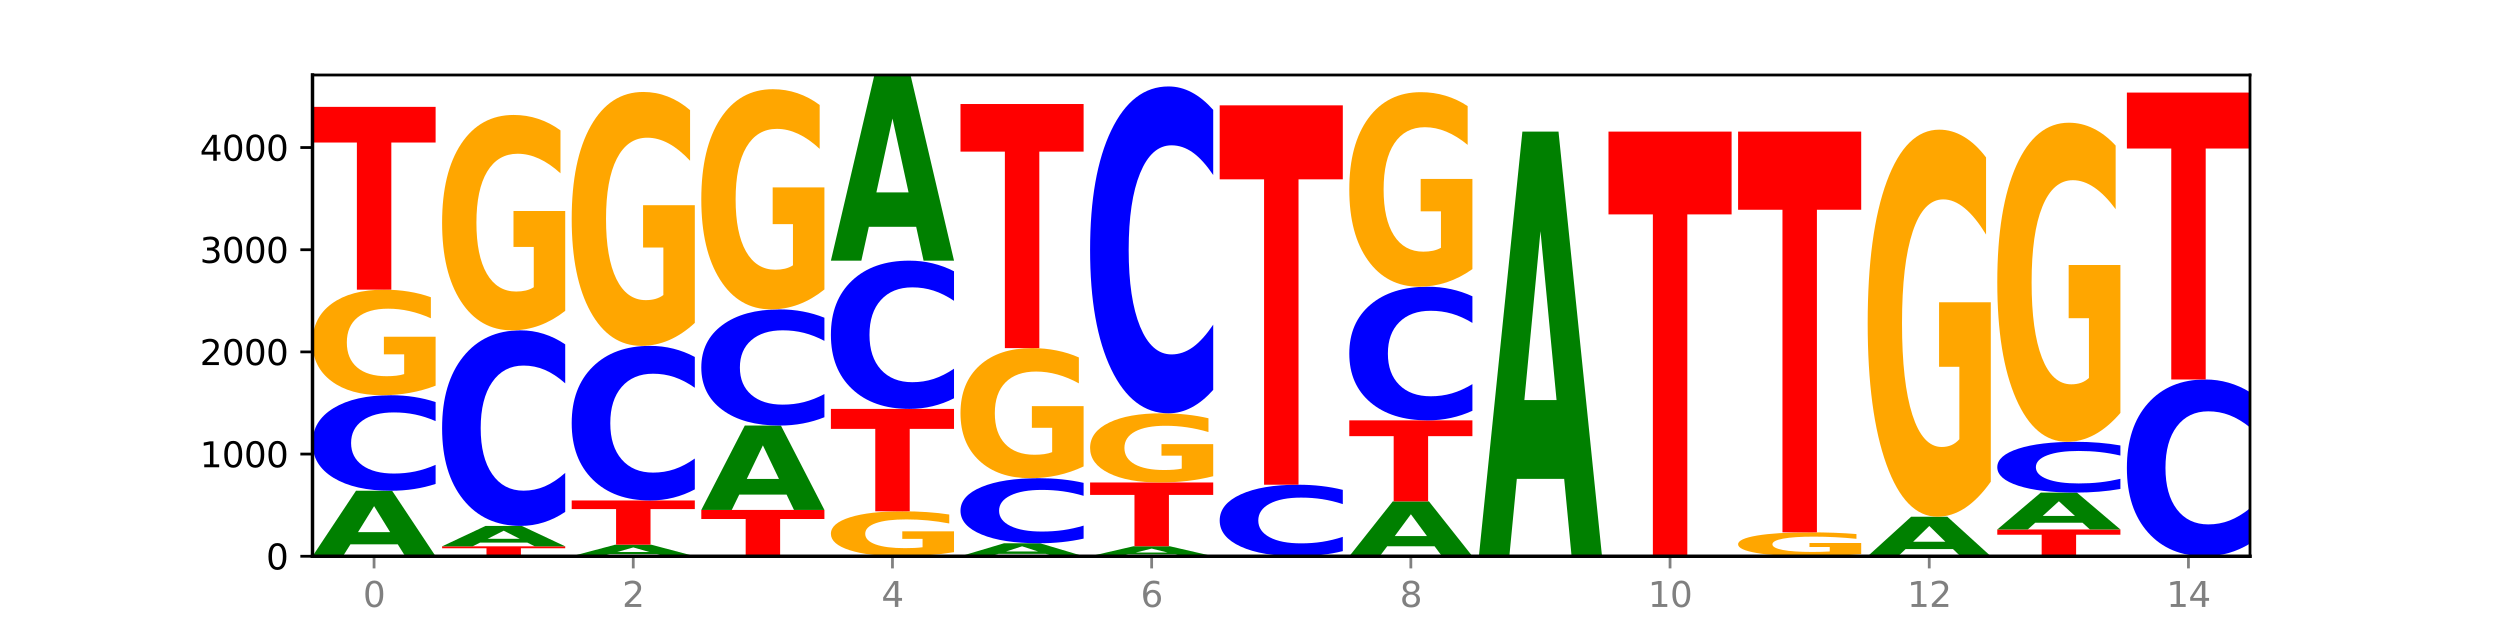 <?xml version="1.0" encoding="utf-8" standalone="no"?>
<!DOCTYPE svg PUBLIC "-//W3C//DTD SVG 1.1//EN"
  "http://www.w3.org/Graphics/SVG/1.1/DTD/svg11.dtd">
<svg xmlns:xlink="http://www.w3.org/1999/xlink" width="720pt" height="180pt" viewBox="0 0 720 180" xmlns="http://www.w3.org/2000/svg" version="1.1">
 <defs>
  <style type="text/css">*{stroke-linejoin: round; stroke-linecap: butt}</style>
 </defs>
 <g id="figure_1">
  <g id="patch_1">
   <path d="M 0 180 
L 720 180 
L 720 0 
L 0 0 
z
" style="fill: #ffffff"/>
  </g>
  <g id="axes_1">
   <g id="patch_2">
    <path d="M 90 160.2 
L 648 160.2 
L 648 21.6 
L 90 21.6 
z
" style="fill: #ffffff"/>
   </g>
   <g id="line2d_1">
    <path d="M 90 160.2 
L 648 160.2 
" clip-path="url(#paaa31a2d0b)" style="fill: none; stroke: #000000; stroke-width: 0.5; stroke-linecap: square"/>
   </g>
   <g id="patch_3">
    <path d="M 114.562 156.764 
L 100.925 156.764 
L 98.772 160.2 
L 90 160.2 
L 102.527 141.337 
L 112.931 141.337 
L 125.458 160.2 
L 116.693 160.2 
L 114.562 156.764 
z
M 103.1 153.263 
L 112.365 153.263 
L 107.74 145.76 
L 103.1 153.263 
z
" clip-path="url(#paaa31a2d0b)" style="fill: #008000"/>
   </g>
   <g id="patch_4">
    <path d="M 125.458 139.365 
Q 122.492 140.343 119.285 140.837 
Q 116.078 141.337 112.585 141.337 
Q 102.168 141.337 96.084 137.632 
Q 90 133.926 90 127.589 
Q 90 121.229 96.084 117.529 
Q 102.168 113.823 112.585 113.823 
Q 116.078 113.823 119.285 114.324 
Q 122.492 114.818 125.458 115.796 
L 125.458 121.28 
Q 122.465 119.984 119.562 119.382 
Q 116.658 118.779 113.451 118.779 
Q 107.698 118.779 104.401 121.127 
Q 101.114 123.468 101.114 127.589 
Q 101.114 131.692 104.401 134.04 
Q 107.698 136.381 113.451 136.381 
Q 116.658 136.381 119.562 135.779 
Q 122.465 135.171 125.458 133.875 
L 125.458 139.365 
z
" clip-path="url(#paaa31a2d0b)" style="fill: #0000ff"/>
   </g>
   <g id="patch_5">
    <path d="M 125.458 111.073 
Q 121.882 112.448 118.036 113.139 
Q 114.19 113.823 110.089 113.823 
Q 100.823 113.823 95.412 109.729 
Q 90 105.635 90 98.634 
Q 90 91.551 95.507 87.488 
Q 101.022 83.426 110.614 83.426 
Q 114.309 83.426 117.694 83.978 
Q 121.088 84.524 124.091 85.605 
L 124.091 91.664 
Q 120.992 90.276 117.925 89.592 
Q 114.857 88.901 111.774 88.901 
Q 106.068 88.901 102.977 91.425 
Q 99.886 93.943 99.886 98.634 
Q 99.886 103.281 102.866 105.817 
Q 105.846 108.348 111.329 108.348 
Q 112.823 108.348 114.102 108.204 
Q 115.382 108.053 116.399 107.739 
L 116.399 102.05 
L 110.558 102.05 
L 110.558 96.982 
L 125.458 96.982 
L 125.458 111.073 
z
" clip-path="url(#paaa31a2d0b)" style="fill: #ffa600"/>
   </g>
   <g id="patch_6">
    <path d="M 90 30.781 
L 125.458 30.781 
L 125.458 41.048 
L 112.701 41.048 
L 112.701 83.426 
L 102.781 83.426 
L 102.781 41.048 
L 90 41.048 
L 90 30.781 
z
" clip-path="url(#paaa31a2d0b)" style="fill: #ff0000"/>
   </g>
   <g id="patch_7">
    <path d="M 127.324 157.346 
L 162.783 157.346 
L 162.783 157.902 
L 150.026 157.902 
L 150.026 160.2 
L 140.106 160.2 
L 140.106 157.902 
L 127.324 157.902 
L 127.324 157.346 
z
" clip-path="url(#paaa31a2d0b)" style="fill: #ff0000"/>
   </g>
   <g id="patch_8">
    <path d="M 151.886 156.273 
L 138.25 156.273 
L 136.097 157.346 
L 127.324 157.346 
L 139.852 151.46 
L 150.255 151.46 
L 162.783 157.346 
L 154.018 157.346 
L 151.886 156.273 
z
M 140.425 155.181 
L 149.69 155.181 
L 145.064 152.84 
L 140.425 155.181 
z
" clip-path="url(#paaa31a2d0b)" style="fill: #008000"/>
   </g>
   <g id="patch_9">
    <path d="M 162.783 147.423 
Q 159.817 149.424 156.609 150.436 
Q 153.402 151.46 149.909 151.46 
Q 139.492 151.46 133.408 143.875 
Q 127.324 136.289 127.324 123.316 
Q 127.324 110.297 133.408 102.723 
Q 139.492 95.137 149.909 95.137 
Q 153.402 95.137 156.609 96.161 
Q 159.817 97.173 162.783 99.175 
L 162.783 110.402 
Q 159.79 107.749 156.886 106.516 
Q 153.983 105.283 150.776 105.283 
Q 145.022 105.283 141.726 110.088 
Q 138.438 114.881 138.438 123.316 
Q 138.438 131.716 141.726 136.522 
Q 145.022 141.315 150.776 141.315 
Q 153.983 141.315 156.886 140.082 
Q 159.79 138.837 162.783 136.184 
L 162.783 147.423 
z
" clip-path="url(#paaa31a2d0b)" style="fill: #0000ff"/>
   </g>
   <g id="patch_10">
    <path d="M 162.783 89.525 
Q 159.207 92.331 155.36 93.741 
Q 151.514 95.137 147.414 95.137 
Q 138.148 95.137 132.736 86.783 
Q 127.324 78.428 127.324 64.141 
Q 127.324 49.687 132.831 41.396 
Q 138.346 33.106 147.938 33.106 
Q 151.633 33.106 155.019 34.233 
Q 158.412 35.348 161.416 37.552 
L 161.416 49.918 
Q 158.317 47.086 155.249 45.689 
Q 152.182 44.279 149.098 44.279 
Q 143.393 44.279 140.301 49.431 
Q 137.21 54.569 137.21 64.141 
Q 137.21 73.623 140.19 78.8 
Q 143.17 83.964 148.653 83.964 
Q 150.147 83.964 151.427 83.669 
Q 152.706 83.362 153.723 82.721 
L 153.723 71.112 
L 147.883 71.112 
L 147.883 60.771 
L 162.783 60.771 
L 162.783 89.525 
z
" clip-path="url(#paaa31a2d0b)" style="fill: #ffa600"/>
   </g>
   <g id="patch_11">
    <path d="M 189.211 159.594 
L 175.574 159.594 
L 173.421 160.2 
L 164.649 160.2 
L 177.176 156.875 
L 187.58 156.875 
L 200.107 160.2 
L 191.342 160.2 
L 189.211 159.594 
z
M 177.749 158.977 
L 187.014 158.977 
L 182.389 157.654 
L 177.749 158.977 
z
" clip-path="url(#paaa31a2d0b)" style="fill: #008000"/>
   </g>
   <g id="patch_12">
    <path d="M 164.649 144.133 
L 200.107 144.133 
L 200.107 146.618 
L 187.35 146.618 
L 187.35 156.875 
L 177.43 156.875 
L 177.43 146.618 
L 164.649 146.618 
L 164.649 144.133 
z
" clip-path="url(#paaa31a2d0b)" style="fill: #ff0000"/>
   </g>
   <g id="patch_13">
    <path d="M 200.107 140.942 
Q 197.141 142.524 193.934 143.324 
Q 190.727 144.133 187.233 144.133 
Q 176.817 144.133 170.733 138.137 
Q 164.649 132.14 164.649 121.885 
Q 164.649 111.594 170.733 105.607 
Q 176.817 99.61 187.233 99.61 
Q 190.727 99.61 193.934 100.42 
Q 197.141 101.22 200.107 102.802 
L 200.107 111.677 
Q 197.114 109.58 194.211 108.605 
Q 191.307 107.63 188.1 107.63 
Q 182.347 107.63 179.05 111.428 
Q 175.762 115.218 175.762 121.885 
Q 175.762 128.526 179.05 132.324 
Q 182.347 136.113 188.1 136.113 
Q 191.307 136.113 194.211 135.138 
Q 197.114 134.154 200.107 132.057 
L 200.107 140.942 
z
" clip-path="url(#paaa31a2d0b)" style="fill: #0000ff"/>
   </g>
   <g id="patch_14">
    <path d="M 200.107 92.994 
Q 196.531 96.302 192.685 97.964 
Q 188.839 99.61 184.738 99.61 
Q 175.472 99.61 170.061 89.762 
Q 164.649 79.913 164.649 63.07 
Q 164.649 46.031 170.156 36.258 
Q 175.671 26.485 185.263 26.485 
Q 188.958 26.485 192.343 27.814 
Q 195.736 29.128 198.74 31.726 
L 198.74 46.303 
Q 195.641 42.965 192.574 41.318 
Q 189.506 39.657 186.423 39.657 
Q 180.717 39.657 177.626 45.729 
Q 174.535 51.786 174.535 63.07 
Q 174.535 74.248 177.515 80.351 
Q 180.495 86.438 185.978 86.438 
Q 187.472 86.438 188.751 86.091 
Q 190.031 85.728 191.048 84.973 
L 191.048 71.288 
L 185.207 71.288 
L 185.207 59.098 
L 200.107 59.098 
L 200.107 92.994 
z
" clip-path="url(#paaa31a2d0b)" style="fill: #ffa600"/>
   </g>
   <g id="patch_15">
    <path d="M 201.973 146.87 
L 237.431 146.87 
L 237.431 149.469 
L 224.675 149.469 
L 224.675 160.2 
L 214.755 160.2 
L 214.755 149.469 
L 201.973 149.469 
L 201.973 146.87 
z
" clip-path="url(#paaa31a2d0b)" style="fill: #ff0000"/>
   </g>
   <g id="patch_16">
    <path d="M 226.535 142.442 
L 212.899 142.442 
L 210.745 146.87 
L 201.973 146.87 
L 214.501 122.563 
L 224.904 122.563 
L 237.431 146.87 
L 228.667 146.87 
L 226.535 142.442 
z
M 215.073 137.931 
L 224.339 137.931 
L 219.713 128.262 
L 215.073 137.931 
z
" clip-path="url(#paaa31a2d0b)" style="fill: #008000"/>
   </g>
   <g id="patch_17">
    <path d="M 237.431 120.165 
Q 234.465 121.354 231.258 121.955 
Q 228.051 122.563 224.558 122.563 
Q 214.141 122.563 208.057 118.057 
Q 201.973 113.551 201.973 105.844 
Q 201.973 98.111 208.057 93.611 
Q 214.141 89.105 224.558 89.105 
Q 228.051 89.105 231.258 89.713 
Q 234.465 90.314 237.431 91.503 
L 237.431 98.173 
Q 234.439 96.597 231.535 95.864 
Q 228.632 95.132 225.424 95.132 
Q 219.671 95.132 216.375 97.986 
Q 213.087 100.834 213.087 105.844 
Q 213.087 110.834 216.375 113.689 
Q 219.671 116.536 225.424 116.536 
Q 228.632 116.536 231.535 115.804 
Q 234.439 115.064 237.431 113.488 
L 237.431 120.165 
z
" clip-path="url(#paaa31a2d0b)" style="fill: #0000ff"/>
   </g>
   <g id="patch_18">
    <path d="M 237.431 83.367 
Q 233.855 86.236 230.009 87.677 
Q 226.163 89.105 222.063 89.105 
Q 212.797 89.105 207.385 80.564 
Q 201.973 72.023 201.973 57.417 
Q 201.973 42.641 207.48 34.166 
Q 212.995 25.69 222.587 25.69 
Q 226.282 25.69 229.668 26.843 
Q 233.061 27.983 236.065 30.236 
L 236.065 42.877 
Q 232.965 39.982 229.898 38.554 
Q 226.831 37.113 223.747 37.113 
Q 218.041 37.113 214.95 42.379 
Q 211.859 47.632 211.859 57.417 
Q 211.859 67.111 214.839 72.403 
Q 217.819 77.682 223.302 77.682 
Q 224.796 77.682 226.076 77.381 
Q 227.355 77.067 228.372 76.412 
L 228.372 64.543 
L 222.531 64.543 
L 222.531 53.972 
L 237.431 53.972 
L 237.431 83.367 
z
" clip-path="url(#paaa31a2d0b)" style="fill: #ffa600"/>
   </g>
   <g id="patch_19">
    <path d="M 274.756 159.029 
Q 271.18 159.614 267.334 159.908 
Q 263.487 160.2 259.387 160.2 
Q 250.121 160.2 244.709 158.456 
Q 239.298 156.712 239.298 153.73 
Q 239.298 150.713 244.805 148.983 
Q 250.32 147.252 259.911 147.252 
Q 263.607 147.252 266.992 147.488 
Q 270.385 147.72 273.389 148.18 
L 273.389 150.761 
Q 270.29 150.17 267.222 149.879 
Q 264.155 149.584 261.072 149.584 
Q 255.366 149.584 252.275 150.66 
Q 249.183 151.732 249.183 153.73 
Q 249.183 155.709 252.163 156.79 
Q 255.143 157.868 260.627 157.868 
Q 262.121 157.868 263.4 157.806 
Q 264.679 157.742 265.697 157.608 
L 265.697 155.185 
L 259.856 155.185 
L 259.856 153.027 
L 274.756 153.027 
L 274.756 159.029 
z
" clip-path="url(#paaa31a2d0b)" style="fill: #ffa600"/>
   </g>
   <g id="patch_20">
    <path d="M 239.298 117.767 
L 274.756 117.767 
L 274.756 123.517 
L 261.999 123.517 
L 261.999 147.252 
L 252.079 147.252 
L 252.079 123.517 
L 239.298 123.517 
L 239.298 117.767 
z
" clip-path="url(#paaa31a2d0b)" style="fill: #ff0000"/>
   </g>
   <g id="patch_21">
    <path d="M 274.756 114.706 
Q 271.79 116.223 268.583 116.99 
Q 265.375 117.767 261.882 117.767 
Q 251.465 117.767 245.382 112.016 
Q 239.298 106.265 239.298 96.431 
Q 239.298 86.561 245.382 80.819 
Q 251.465 75.068 261.882 75.068 
Q 265.375 75.068 268.583 75.845 
Q 271.79 76.612 274.756 78.129 
L 274.756 86.64 
Q 271.763 84.629 268.86 83.694 
Q 265.956 82.76 262.749 82.76 
Q 256.995 82.76 253.699 86.402 
Q 250.411 90.036 250.411 96.431 
Q 250.411 102.799 253.699 106.442 
Q 256.995 110.075 262.749 110.075 
Q 265.956 110.075 268.86 109.141 
Q 271.763 108.197 274.756 106.186 
L 274.756 114.706 
z
" clip-path="url(#paaa31a2d0b)" style="fill: #0000ff"/>
   </g>
   <g id="patch_22">
    <path d="M 263.86 65.328 
L 250.223 65.328 
L 248.07 75.068 
L 239.298 75.068 
L 251.825 21.6 
L 262.228 21.6 
L 274.756 75.068 
L 265.991 75.068 
L 263.86 65.328 
z
M 252.398 55.405 
L 261.663 55.405 
L 257.038 34.136 
L 252.398 55.405 
z
" clip-path="url(#paaa31a2d0b)" style="fill: #008000"/>
   </g>
   <g id="patch_23">
    <path d="M 301.184 159.519 
L 287.547 159.519 
L 285.394 160.2 
L 276.622 160.2 
L 289.15 156.463 
L 299.553 156.463 
L 312.08 160.2 
L 303.315 160.2 
L 301.184 159.519 
z
M 289.722 158.826 
L 298.987 158.826 
L 294.362 157.339 
L 289.722 158.826 
z
" clip-path="url(#paaa31a2d0b)" style="fill: #008000"/>
   </g>
   <g id="patch_24">
    <path d="M 312.08 155.119 
Q 309.114 155.785 305.907 156.122 
Q 302.7 156.463 299.207 156.463 
Q 288.79 156.463 282.706 153.938 
Q 276.622 151.414 276.622 147.096 
Q 276.622 142.763 282.706 140.243 
Q 288.79 137.718 299.207 137.718 
Q 302.7 137.718 305.907 138.059 
Q 309.114 138.396 312.08 139.062 
L 312.08 142.798 
Q 309.087 141.915 306.184 141.505 
Q 303.28 141.094 300.073 141.094 
Q 294.32 141.094 291.023 142.694 
Q 287.736 144.289 287.736 147.096 
Q 287.736 149.892 291.023 151.491 
Q 294.32 153.086 300.073 153.086 
Q 303.28 153.086 306.184 152.676 
Q 309.087 152.262 312.08 151.379 
L 312.08 155.119 
z
" clip-path="url(#paaa31a2d0b)" style="fill: #0000ff"/>
   </g>
   <g id="patch_25">
    <path d="M 312.08 134.329 
Q 308.504 136.023 304.658 136.875 
Q 300.812 137.718 296.711 137.718 
Q 287.445 137.718 282.034 132.673 
Q 276.622 127.627 276.622 118.999 
Q 276.622 110.271 282.129 105.264 
Q 287.644 100.258 297.236 100.258 
Q 300.931 100.258 304.316 100.939 
Q 307.71 101.612 310.713 102.943 
L 310.713 110.41 
Q 307.614 108.7 304.547 107.857 
Q 301.479 107.005 298.396 107.005 
Q 292.69 107.005 289.599 110.116 
Q 286.508 113.219 286.508 118.999 
Q 286.508 124.726 289.488 127.852 
Q 292.468 130.97 297.951 130.97 
Q 299.445 130.97 300.724 130.792 
Q 302.004 130.607 303.021 130.22 
L 303.021 123.209 
L 297.18 123.209 
L 297.18 116.964 
L 312.08 116.964 
L 312.08 134.329 
z
" clip-path="url(#paaa31a2d0b)" style="fill: #ffa600"/>
   </g>
   <g id="patch_26">
    <path d="M 276.622 29.957 
L 312.08 29.957 
L 312.08 43.668 
L 299.324 43.668 
L 299.324 100.258 
L 289.404 100.258 
L 289.404 43.668 
L 276.622 43.668 
L 276.622 29.957 
z
" clip-path="url(#paaa31a2d0b)" style="fill: #ff0000"/>
   </g>
   <g id="patch_27">
    <path d="M 338.508 159.675 
L 324.872 159.675 
L 322.719 160.2 
L 313.946 160.2 
L 326.474 157.316 
L 336.877 157.316 
L 349.405 160.2 
L 340.64 160.2 
L 338.508 159.675 
z
M 327.047 159.139 
L 336.312 159.139 
L 331.686 157.992 
L 327.047 159.139 
z
" clip-path="url(#paaa31a2d0b)" style="fill: #008000"/>
   </g>
   <g id="patch_28">
    <path d="M 313.946 138.954 
L 349.405 138.954 
L 349.405 142.535 
L 336.648 142.535 
L 336.648 157.316 
L 326.728 157.316 
L 326.728 142.535 
L 313.946 142.535 
L 313.946 138.954 
z
" clip-path="url(#paaa31a2d0b)" style="fill: #ff0000"/>
   </g>
   <g id="patch_29">
    <path d="M 349.405 137.151 
Q 345.829 138.053 341.982 138.505 
Q 338.136 138.954 334.036 138.954 
Q 324.77 138.954 319.358 136.271 
Q 313.946 133.588 313.946 128.999 
Q 313.946 124.357 319.454 121.695 
Q 324.969 119.032 334.56 119.032 
Q 338.255 119.032 341.641 119.394 
Q 345.034 119.752 348.038 120.46 
L 348.038 124.431 
Q 344.939 123.522 341.871 123.073 
Q 338.804 122.62 335.72 122.62 
Q 330.015 122.62 326.923 124.275 
Q 323.832 125.925 323.832 128.999 
Q 323.832 132.044 326.812 133.707 
Q 329.792 135.365 335.275 135.365 
Q 336.769 135.365 338.049 135.271 
Q 339.328 135.172 340.345 134.966 
L 340.345 131.238 
L 334.505 131.238 
L 334.505 127.917 
L 349.405 127.917 
L 349.405 137.151 
z
" clip-path="url(#paaa31a2d0b)" style="fill: #ffa600"/>
   </g>
   <g id="patch_30">
    <path d="M 349.405 112.284 
Q 346.439 115.629 343.231 117.321 
Q 340.024 119.032 336.531 119.032 
Q 326.114 119.032 320.03 106.353 
Q 313.946 93.675 313.946 71.993 
Q 313.946 50.233 320.03 37.574 
Q 326.114 24.896 336.531 24.896 
Q 340.024 24.896 343.231 26.607 
Q 346.439 28.299 349.405 31.643 
L 349.405 50.408 
Q 346.412 45.975 343.508 43.914 
Q 340.605 41.852 337.398 41.852 
Q 331.644 41.852 328.348 49.883 
Q 325.06 57.895 325.06 71.993 
Q 325.06 86.033 328.348 94.064 
Q 331.644 102.075 337.398 102.075 
Q 340.605 102.075 343.508 100.014 
Q 346.412 97.933 349.405 93.5 
L 349.405 112.284 
z
" clip-path="url(#paaa31a2d0b)" style="fill: #0000ff"/>
   </g>
   <g id="patch_31">
    <path d="M 386.729 158.723 
Q 383.763 159.455 380.556 159.826 
Q 377.349 160.2 373.856 160.2 
Q 363.439 160.2 357.355 157.426 
Q 351.271 154.651 351.271 149.907 
Q 351.271 145.146 357.355 142.376 
Q 363.439 139.601 373.856 139.601 
Q 377.349 139.601 380.556 139.976 
Q 383.763 140.346 386.729 141.078 
L 386.729 145.184 
Q 383.736 144.214 380.833 143.763 
Q 377.929 143.312 374.722 143.312 
Q 368.969 143.312 365.672 145.069 
Q 362.385 146.822 362.385 149.907 
Q 362.385 152.979 365.672 154.737 
Q 368.969 156.49 374.722 156.49 
Q 377.929 156.49 380.833 156.039 
Q 383.736 155.583 386.729 154.613 
L 386.729 158.723 
z
" clip-path="url(#paaa31a2d0b)" style="fill: #0000ff"/>
   </g>
   <g id="patch_32">
    <path d="M 351.271 30.34 
L 386.729 30.34 
L 386.729 51.649 
L 373.972 51.649 
L 373.972 139.601 
L 364.052 139.601 
L 364.052 51.649 
L 351.271 51.649 
L 351.271 30.34 
z
" clip-path="url(#paaa31a2d0b)" style="fill: #ff0000"/>
   </g>
   <g id="patch_33">
    <path d="M 413.157 157.321 
L 399.521 157.321 
L 397.367 160.2 
L 388.595 160.2 
L 401.123 144.398 
L 411.526 144.398 
L 424.054 160.2 
L 415.289 160.2 
L 413.157 157.321 
z
M 401.695 154.388 
L 410.961 154.388 
L 406.335 148.103 
L 401.695 154.388 
z
" clip-path="url(#paaa31a2d0b)" style="fill: #008000"/>
   </g>
   <g id="patch_34">
    <path d="M 388.595 121.062 
L 424.054 121.062 
L 424.054 125.613 
L 411.297 125.613 
L 411.297 144.398 
L 401.377 144.398 
L 401.377 125.613 
L 388.595 125.613 
L 388.595 121.062 
z
" clip-path="url(#paaa31a2d0b)" style="fill: #ff0000"/>
   </g>
   <g id="patch_35">
    <path d="M 424.054 118.303 
Q 421.087 119.671 417.88 120.363 
Q 414.673 121.062 411.18 121.062 
Q 400.763 121.062 394.679 115.878 
Q 388.595 110.694 388.595 101.829 
Q 388.595 92.932 394.679 87.756 
Q 400.763 82.572 411.18 82.572 
Q 414.673 82.572 417.88 83.272 
Q 421.087 83.964 424.054 85.331 
L 424.054 93.004 
Q 421.061 91.191 418.157 90.348 
Q 415.254 89.505 412.047 89.505 
Q 406.293 89.505 402.997 92.789 
Q 399.709 96.065 399.709 101.829 
Q 399.709 107.57 402.997 110.853 
Q 406.293 114.129 412.047 114.129 
Q 415.254 114.129 418.157 113.286 
Q 421.061 112.436 424.054 110.623 
L 424.054 118.303 
z
" clip-path="url(#paaa31a2d0b)" style="fill: #0000ff"/>
   </g>
   <g id="patch_36">
    <path d="M 424.054 77.503 
Q 420.477 80.038 416.631 81.311 
Q 412.785 82.572 408.685 82.572 
Q 399.419 82.572 394.007 75.026 
Q 388.595 67.48 388.595 54.575 
Q 388.595 41.52 394.102 34.032 
Q 399.617 26.544 409.209 26.544 
Q 412.904 26.544 416.29 27.562 
Q 419.683 28.569 422.687 30.56 
L 422.687 41.728 
Q 419.587 39.171 416.52 37.909 
Q 413.453 36.636 410.369 36.636 
Q 404.664 36.636 401.572 41.289 
Q 398.481 45.93 398.481 54.575 
Q 398.481 63.14 401.461 67.816 
Q 404.441 72.48 409.924 72.48 
Q 411.418 72.48 412.698 72.214 
Q 413.977 71.936 414.994 71.357 
L 414.994 60.871 
L 409.153 60.871 
L 409.153 51.531 
L 424.054 51.531 
L 424.054 77.503 
z
" clip-path="url(#paaa31a2d0b)" style="fill: #ffa600"/>
   </g>
   <g id="patch_37">
    <path d="M 450.482 137.921 
L 436.845 137.921 
L 434.692 160.2 
L 425.92 160.2 
L 438.447 37.902 
L 448.85 37.902 
L 461.378 160.2 
L 452.613 160.2 
L 450.482 137.921 
z
M 439.02 115.223 
L 448.285 115.223 
L 443.66 66.577 
L 439.02 115.223 
z
" clip-path="url(#paaa31a2d0b)" style="fill: #008000"/>
   </g>
   <g id="patch_38">
    <path d="M 463.244 37.902 
L 498.702 37.902 
L 498.702 61.754 
L 485.946 61.754 
L 485.946 160.2 
L 476.026 160.2 
L 476.026 61.754 
L 463.244 61.754 
L 463.244 37.902 
z
" clip-path="url(#paaa31a2d0b)" style="fill: #ff0000"/>
   </g>
   <g id="patch_39">
    <path d="M 536.027 159.577 
Q 532.451 159.888 528.605 160.045 
Q 524.758 160.2 520.658 160.2 
Q 511.392 160.2 505.98 159.273 
Q 500.569 158.345 500.569 156.759 
Q 500.569 155.155 506.076 154.234 
Q 511.591 153.314 521.182 153.314 
Q 524.878 153.314 528.263 153.439 
Q 531.656 153.563 534.66 153.808 
L 534.66 155.18 
Q 531.561 154.866 528.493 154.711 
Q 525.426 154.554 522.343 154.554 
Q 516.637 154.554 513.546 155.126 
Q 510.454 155.697 510.454 156.759 
Q 510.454 157.812 513.434 158.386 
Q 516.414 158.96 521.898 158.96 
Q 523.391 158.96 524.671 158.927 
Q 525.95 158.893 526.968 158.822 
L 526.968 157.533 
L 521.127 157.533 
L 521.127 156.385 
L 536.027 156.385 
L 536.027 159.577 
z
" clip-path="url(#paaa31a2d0b)" style="fill: #ffa600"/>
   </g>
   <g id="patch_40">
    <path d="M 500.569 37.902 
L 536.027 37.902 
L 536.027 60.411 
L 523.27 60.411 
L 523.27 153.314 
L 513.35 153.314 
L 513.35 60.411 
L 500.569 60.411 
L 500.569 37.902 
z
" clip-path="url(#paaa31a2d0b)" style="fill: #ff0000"/>
   </g>
   <g id="patch_41">
    <path d="M 562.455 158.125 
L 548.818 158.125 
L 546.665 160.2 
L 537.893 160.2 
L 550.42 148.812 
L 560.824 148.812 
L 573.351 160.2 
L 564.586 160.2 
L 562.455 158.125 
z
M 550.993 156.012 
L 560.258 156.012 
L 555.633 151.482 
L 550.993 156.012 
z
" clip-path="url(#paaa31a2d0b)" style="fill: #008000"/>
   </g>
   <g id="patch_42">
    <path d="M 573.351 138.726 
Q 569.775 143.769 565.929 146.302 
Q 562.083 148.812 557.982 148.812 
Q 548.716 148.812 543.305 133.799 
Q 537.893 118.786 537.893 93.112 
Q 537.893 67.139 543.4 52.241 
Q 548.915 37.343 558.507 37.343 
Q 562.202 37.343 565.587 39.37 
Q 568.98 41.373 571.984 45.333 
L 571.984 67.553 
Q 568.885 62.465 565.818 59.955 
Q 562.75 57.422 559.667 57.422 
Q 553.961 57.422 550.87 66.678 
Q 547.779 75.912 547.779 93.112 
Q 547.779 110.151 550.759 119.454 
Q 553.739 128.733 559.222 128.733 
Q 560.716 128.733 561.995 128.204 
Q 563.275 127.651 564.292 126.5 
L 564.292 105.638 
L 558.451 105.638 
L 558.451 87.056 
L 573.351 87.056 
L 573.351 138.726 
z
" clip-path="url(#paaa31a2d0b)" style="fill: #ffa600"/>
   </g>
   <g id="patch_43">
    <path d="M 575.217 152.49 
L 610.676 152.49 
L 610.676 153.994 
L 597.919 153.994 
L 597.919 160.2 
L 587.999 160.2 
L 587.999 153.994 
L 575.217 153.994 
L 575.217 152.49 
z
" clip-path="url(#paaa31a2d0b)" style="fill: #ff0000"/>
   </g>
   <g id="patch_44">
    <path d="M 599.779 150.555 
L 586.143 150.555 
L 583.99 152.49 
L 575.217 152.49 
L 587.745 141.867 
L 598.148 141.867 
L 610.676 152.49 
L 601.911 152.49 
L 599.779 150.555 
z
M 588.318 148.583 
L 597.583 148.583 
L 592.957 144.358 
L 588.318 148.583 
z
" clip-path="url(#paaa31a2d0b)" style="fill: #008000"/>
   </g>
   <g id="patch_45">
    <path d="M 610.676 140.819 
Q 607.71 141.338 604.502 141.601 
Q 601.295 141.867 597.802 141.867 
Q 587.385 141.867 581.301 139.897 
Q 575.217 137.928 575.217 134.559 
Q 575.217 131.179 581.301 129.212 
Q 587.385 127.242 597.802 127.242 
Q 601.295 127.242 604.502 127.508 
Q 607.71 127.771 610.676 128.29 
L 610.676 131.206 
Q 607.683 130.517 604.779 130.197 
Q 601.876 129.876 598.669 129.876 
Q 592.915 129.876 589.619 131.124 
Q 586.331 132.369 586.331 134.559 
Q 586.331 136.74 589.619 137.988 
Q 592.915 139.233 598.669 139.233 
Q 601.876 139.233 604.779 138.913 
Q 607.683 138.589 610.676 137.9 
L 610.676 140.819 
z
" clip-path="url(#paaa31a2d0b)" style="fill: #0000ff"/>
   </g>
   <g id="patch_46">
    <path d="M 610.676 118.927 
Q 607.1 123.085 603.253 125.173 
Q 599.407 127.242 595.307 127.242 
Q 586.041 127.242 580.629 114.865 
Q 575.217 102.487 575.217 81.321 
Q 575.217 59.907 580.724 47.625 
Q 586.239 35.342 595.831 35.342 
Q 599.526 35.342 602.912 37.013 
Q 606.305 38.664 609.309 41.93 
L 609.309 60.249 
Q 606.21 56.053 603.142 53.984 
Q 600.075 51.896 596.991 51.896 
Q 591.286 51.896 588.194 59.527 
Q 585.103 67.14 585.103 81.321 
Q 585.103 95.369 588.083 103.038 
Q 591.063 110.688 596.546 110.688 
Q 598.04 110.688 599.32 110.252 
Q 600.599 109.796 601.616 108.847 
L 601.616 91.648 
L 595.776 91.648 
L 595.776 76.328 
L 610.676 76.328 
L 610.676 118.927 
z
" clip-path="url(#paaa31a2d0b)" style="fill: #ffa600"/>
   </g>
   <g id="patch_47">
    <path d="M 648 156.551 
Q 645.034 158.36 641.827 159.275 
Q 638.62 160.2 635.126 160.2 
Q 624.71 160.2 618.626 153.344 
Q 612.542 146.487 612.542 134.762 
Q 612.542 122.994 618.626 116.148 
Q 624.71 109.292 635.126 109.292 
Q 638.62 109.292 641.827 110.217 
Q 645.034 111.132 648 112.941 
L 648 123.089 
Q 645.007 120.691 642.104 119.576 
Q 639.2 118.462 635.993 118.462 
Q 630.24 118.462 626.943 122.805 
Q 623.655 127.137 623.655 134.762 
Q 623.655 142.354 626.943 146.697 
Q 630.24 151.03 635.993 151.03 
Q 639.2 151.03 642.104 149.915 
Q 645.007 148.79 648 146.392 
L 648 156.551 
z
" clip-path="url(#paaa31a2d0b)" style="fill: #0000ff"/>
   </g>
   <g id="patch_48">
    <path d="M 612.542 26.661 
L 648 26.661 
L 648 42.777 
L 635.243 42.777 
L 635.243 109.292 
L 625.323 109.292 
L 625.323 42.777 
L 612.542 42.777 
L 612.542 26.661 
z
" clip-path="url(#paaa31a2d0b)" style="fill: #ff0000"/>
   </g>
   <g id="matplotlib.axis_1">
    <g id="xtick_1">
     <g id="line2d_2">
      <defs>
       <path id="m70f93aa960" d="M 0 0 
L 0 3.5 
" style="stroke: #808080; stroke-width: 0.8"/>
      </defs>
      <g>
       <use xlink:href="#m70f93aa960" x="107.729" y="160.2" style="fill: #808080; stroke: #808080; stroke-width: 0.8"/>
      </g>
     </g>
     <g id="text_1">
      <!-- 0 -->
      <g style="fill: #808080" transform="translate(104.548 174.798) scale(0.1 -0.1)">
       <defs>
        <path id="DejaVuSans-30" d="M 2034 4250 
Q 1547 4250 1301 3770 
Q 1056 3291 1056 2328 
Q 1056 1369 1301 889 
Q 1547 409 2034 409 
Q 2525 409 2770 889 
Q 3016 1369 3016 2328 
Q 3016 3291 2770 3770 
Q 2525 4250 2034 4250 
z
M 2034 4750 
Q 2819 4750 3233 4129 
Q 3647 3509 3647 2328 
Q 3647 1150 3233 529 
Q 2819 -91 2034 -91 
Q 1250 -91 836 529 
Q 422 1150 422 2328 
Q 422 3509 836 4129 
Q 1250 4750 2034 4750 
z
" transform="scale(0.016)"/>
       </defs>
       <use xlink:href="#DejaVuSans-30"/>
      </g>
     </g>
    </g>
    <g id="xtick_2">
     <g id="line2d_3">
      <g>
       <use xlink:href="#m70f93aa960" x="182.378" y="160.2" style="fill: #808080; stroke: #808080; stroke-width: 0.8"/>
      </g>
     </g>
     <g id="text_2">
      <!-- 2 -->
      <g style="fill: #808080" transform="translate(179.197 174.798) scale(0.1 -0.1)">
       <defs>
        <path id="DejaVuSans-32" d="M 1228 531 
L 3431 531 
L 3431 0 
L 469 0 
L 469 531 
Q 828 903 1448 1529 
Q 2069 2156 2228 2338 
Q 2531 2678 2651 2914 
Q 2772 3150 2772 3378 
Q 2772 3750 2511 3984 
Q 2250 4219 1831 4219 
Q 1534 4219 1204 4116 
Q 875 4013 500 3803 
L 500 4441 
Q 881 4594 1212 4672 
Q 1544 4750 1819 4750 
Q 2544 4750 2975 4387 
Q 3406 4025 3406 3419 
Q 3406 3131 3298 2873 
Q 3191 2616 2906 2266 
Q 2828 2175 2409 1742 
Q 1991 1309 1228 531 
z
" transform="scale(0.016)"/>
       </defs>
       <use xlink:href="#DejaVuSans-32"/>
      </g>
     </g>
    </g>
    <g id="xtick_3">
     <g id="line2d_4">
      <g>
       <use xlink:href="#m70f93aa960" x="257.027" y="160.2" style="fill: #808080; stroke: #808080; stroke-width: 0.8"/>
      </g>
     </g>
     <g id="text_3">
      <!-- 4 -->
      <g style="fill: #808080" transform="translate(253.846 174.798) scale(0.1 -0.1)">
       <defs>
        <path id="DejaVuSans-34" d="M 2419 4116 
L 825 1625 
L 2419 1625 
L 2419 4116 
z
M 2253 4666 
L 3047 4666 
L 3047 1625 
L 3713 1625 
L 3713 1100 
L 3047 1100 
L 3047 0 
L 2419 0 
L 2419 1100 
L 313 1100 
L 313 1709 
L 2253 4666 
z
" transform="scale(0.016)"/>
       </defs>
       <use xlink:href="#DejaVuSans-34"/>
      </g>
     </g>
    </g>
    <g id="xtick_4">
     <g id="line2d_5">
      <g>
       <use xlink:href="#m70f93aa960" x="331.676" y="160.2" style="fill: #808080; stroke: #808080; stroke-width: 0.8"/>
      </g>
     </g>
     <g id="text_4">
      <!-- 6 -->
      <g style="fill: #808080" transform="translate(328.494 174.798) scale(0.1 -0.1)">
       <defs>
        <path id="DejaVuSans-36" d="M 2113 2584 
Q 1688 2584 1439 2293 
Q 1191 2003 1191 1497 
Q 1191 994 1439 701 
Q 1688 409 2113 409 
Q 2538 409 2786 701 
Q 3034 994 3034 1497 
Q 3034 2003 2786 2293 
Q 2538 2584 2113 2584 
z
M 3366 4563 
L 3366 3988 
Q 3128 4100 2886 4159 
Q 2644 4219 2406 4219 
Q 1781 4219 1451 3797 
Q 1122 3375 1075 2522 
Q 1259 2794 1537 2939 
Q 1816 3084 2150 3084 
Q 2853 3084 3261 2657 
Q 3669 2231 3669 1497 
Q 3669 778 3244 343 
Q 2819 -91 2113 -91 
Q 1303 -91 875 529 
Q 447 1150 447 2328 
Q 447 3434 972 4092 
Q 1497 4750 2381 4750 
Q 2619 4750 2861 4703 
Q 3103 4656 3366 4563 
z
" transform="scale(0.016)"/>
       </defs>
       <use xlink:href="#DejaVuSans-36"/>
      </g>
     </g>
    </g>
    <g id="xtick_5">
     <g id="line2d_6">
      <g>
       <use xlink:href="#m70f93aa960" x="406.324" y="160.2" style="fill: #808080; stroke: #808080; stroke-width: 0.8"/>
      </g>
     </g>
     <g id="text_5">
      <!-- 8 -->
      <g style="fill: #808080" transform="translate(403.143 174.798) scale(0.1 -0.1)">
       <defs>
        <path id="DejaVuSans-38" d="M 2034 2216 
Q 1584 2216 1326 1975 
Q 1069 1734 1069 1313 
Q 1069 891 1326 650 
Q 1584 409 2034 409 
Q 2484 409 2743 651 
Q 3003 894 3003 1313 
Q 3003 1734 2745 1975 
Q 2488 2216 2034 2216 
z
M 1403 2484 
Q 997 2584 770 2862 
Q 544 3141 544 3541 
Q 544 4100 942 4425 
Q 1341 4750 2034 4750 
Q 2731 4750 3128 4425 
Q 3525 4100 3525 3541 
Q 3525 3141 3298 2862 
Q 3072 2584 2669 2484 
Q 3125 2378 3379 2068 
Q 3634 1759 3634 1313 
Q 3634 634 3220 271 
Q 2806 -91 2034 -91 
Q 1263 -91 848 271 
Q 434 634 434 1313 
Q 434 1759 690 2068 
Q 947 2378 1403 2484 
z
M 1172 3481 
Q 1172 3119 1398 2916 
Q 1625 2713 2034 2713 
Q 2441 2713 2670 2916 
Q 2900 3119 2900 3481 
Q 2900 3844 2670 4047 
Q 2441 4250 2034 4250 
Q 1625 4250 1398 4047 
Q 1172 3844 1172 3481 
z
" transform="scale(0.016)"/>
       </defs>
       <use xlink:href="#DejaVuSans-38"/>
      </g>
     </g>
    </g>
    <g id="xtick_6">
     <g id="line2d_7">
      <g>
       <use xlink:href="#m70f93aa960" x="480.973" y="160.2" style="fill: #808080; stroke: #808080; stroke-width: 0.8"/>
      </g>
     </g>
     <g id="text_6">
      <!-- 10 -->
      <g style="fill: #808080" transform="translate(474.611 174.798) scale(0.1 -0.1)">
       <defs>
        <path id="DejaVuSans-31" d="M 794 531 
L 1825 531 
L 1825 4091 
L 703 3866 
L 703 4441 
L 1819 4666 
L 2450 4666 
L 2450 531 
L 3481 531 
L 3481 0 
L 794 0 
L 794 531 
z
" transform="scale(0.016)"/>
       </defs>
       <use xlink:href="#DejaVuSans-31"/>
       <use xlink:href="#DejaVuSans-30" x="63.623"/>
      </g>
     </g>
    </g>
    <g id="xtick_7">
     <g id="line2d_8">
      <g>
       <use xlink:href="#m70f93aa960" x="555.622" y="160.2" style="fill: #808080; stroke: #808080; stroke-width: 0.8"/>
      </g>
     </g>
     <g id="text_7">
      <!-- 12 -->
      <g style="fill: #808080" transform="translate(549.26 174.798) scale(0.1 -0.1)">
       <use xlink:href="#DejaVuSans-31"/>
       <use xlink:href="#DejaVuSans-32" x="63.623"/>
      </g>
     </g>
    </g>
    <g id="xtick_8">
     <g id="line2d_9">
      <g>
       <use xlink:href="#m70f93aa960" x="630.271" y="160.2" style="fill: #808080; stroke: #808080; stroke-width: 0.8"/>
      </g>
     </g>
     <g id="text_8">
      <!-- 14 -->
      <g style="fill: #808080" transform="translate(623.908 174.798) scale(0.1 -0.1)">
       <use xlink:href="#DejaVuSans-31"/>
       <use xlink:href="#DejaVuSans-34" x="63.623"/>
      </g>
     </g>
    </g>
   </g>
   <g id="matplotlib.axis_2">
    <g id="ytick_1">
     <g id="line2d_10">
      <defs>
       <path id="m0b79591b4d" d="M 0 0 
L -3.5 0 
" style="stroke: #000000; stroke-width: 0.8"/>
      </defs>
      <g>
       <use xlink:href="#m0b79591b4d" x="90" y="160.2" style="stroke: #000000; stroke-width: 0.8"/>
      </g>
     </g>
     <g id="text_9">
      <!-- 0 -->
      <g transform="translate(76.638 163.999) scale(0.1 -0.1)">
       <use xlink:href="#DejaVuSans-30"/>
      </g>
     </g>
    </g>
    <g id="ytick_2">
     <g id="line2d_11">
      <g>
       <use xlink:href="#m0b79591b4d" x="90" y="130.773" style="stroke: #000000; stroke-width: 0.8"/>
      </g>
     </g>
     <g id="text_10">
      <!-- 1000 -->
      <g transform="translate(57.55 134.572) scale(0.1 -0.1)">
       <use xlink:href="#DejaVuSans-31"/>
       <use xlink:href="#DejaVuSans-30" x="63.623"/>
       <use xlink:href="#DejaVuSans-30" x="127.246"/>
       <use xlink:href="#DejaVuSans-30" x="190.869"/>
      </g>
     </g>
    </g>
    <g id="ytick_3">
     <g id="line2d_12">
      <g>
       <use xlink:href="#m0b79591b4d" x="90" y="101.346" style="stroke: #000000; stroke-width: 0.8"/>
      </g>
     </g>
     <g id="text_11">
      <!-- 2000 -->
      <g transform="translate(57.55 105.146) scale(0.1 -0.1)">
       <use xlink:href="#DejaVuSans-32"/>
       <use xlink:href="#DejaVuSans-30" x="63.623"/>
       <use xlink:href="#DejaVuSans-30" x="127.246"/>
       <use xlink:href="#DejaVuSans-30" x="190.869"/>
      </g>
     </g>
    </g>
    <g id="ytick_4">
     <g id="line2d_13">
      <g>
       <use xlink:href="#m0b79591b4d" x="90" y="71.92" style="stroke: #000000; stroke-width: 0.8"/>
      </g>
     </g>
     <g id="text_12">
      <!-- 3000 -->
      <g transform="translate(57.55 75.719) scale(0.1 -0.1)">
       <defs>
        <path id="DejaVuSans-33" d="M 2597 2516 
Q 3050 2419 3304 2112 
Q 3559 1806 3559 1356 
Q 3559 666 3084 287 
Q 2609 -91 1734 -91 
Q 1441 -91 1130 -33 
Q 819 25 488 141 
L 488 750 
Q 750 597 1062 519 
Q 1375 441 1716 441 
Q 2309 441 2620 675 
Q 2931 909 2931 1356 
Q 2931 1769 2642 2001 
Q 2353 2234 1838 2234 
L 1294 2234 
L 1294 2753 
L 1863 2753 
Q 2328 2753 2575 2939 
Q 2822 3125 2822 3475 
Q 2822 3834 2567 4026 
Q 2313 4219 1838 4219 
Q 1578 4219 1281 4162 
Q 984 4106 628 3988 
L 628 4550 
Q 988 4650 1302 4700 
Q 1616 4750 1894 4750 
Q 2613 4750 3031 4423 
Q 3450 4097 3450 3541 
Q 3450 3153 3228 2886 
Q 3006 2619 2597 2516 
z
" transform="scale(0.016)"/>
       </defs>
       <use xlink:href="#DejaVuSans-33"/>
       <use xlink:href="#DejaVuSans-30" x="63.623"/>
       <use xlink:href="#DejaVuSans-30" x="127.246"/>
       <use xlink:href="#DejaVuSans-30" x="190.869"/>
      </g>
     </g>
    </g>
    <g id="ytick_5">
     <g id="line2d_14">
      <g>
       <use xlink:href="#m0b79591b4d" x="90" y="42.493" style="stroke: #000000; stroke-width: 0.8"/>
      </g>
     </g>
     <g id="text_13">
      <!-- 4000 -->
      <g transform="translate(57.55 46.292) scale(0.1 -0.1)">
       <use xlink:href="#DejaVuSans-34"/>
       <use xlink:href="#DejaVuSans-30" x="63.623"/>
       <use xlink:href="#DejaVuSans-30" x="127.246"/>
       <use xlink:href="#DejaVuSans-30" x="190.869"/>
      </g>
     </g>
    </g>
   </g>
   <g id="patch_49">
    <path d="M 90 160.2 
L 90 21.6 
" style="fill: none; stroke: #000000; stroke-linejoin: miter; stroke-linecap: square"/>
   </g>
   <g id="patch_50">
    <path d="M 648 160.2 
L 648 21.6 
" style="fill: none; stroke: #000000; stroke-width: 0.8; stroke-linejoin: miter; stroke-linecap: square"/>
   </g>
   <g id="patch_51">
    <path d="M 90 160.2 
L 648 160.2 
" style="fill: none; stroke: #000000; stroke-linejoin: miter; stroke-linecap: square"/>
   </g>
   <g id="patch_52">
    <path d="M 90 21.6 
L 648 21.6 
" style="fill: none; stroke: #000000; stroke-width: 0.8; stroke-linejoin: miter; stroke-linecap: square"/>
   </g>
  </g>
 </g>
 <defs>
  <clipPath id="paaa31a2d0b">
   <rect x="90" y="21.6" width="558" height="138.6"/>
  </clipPath>
 </defs>
</svg>
